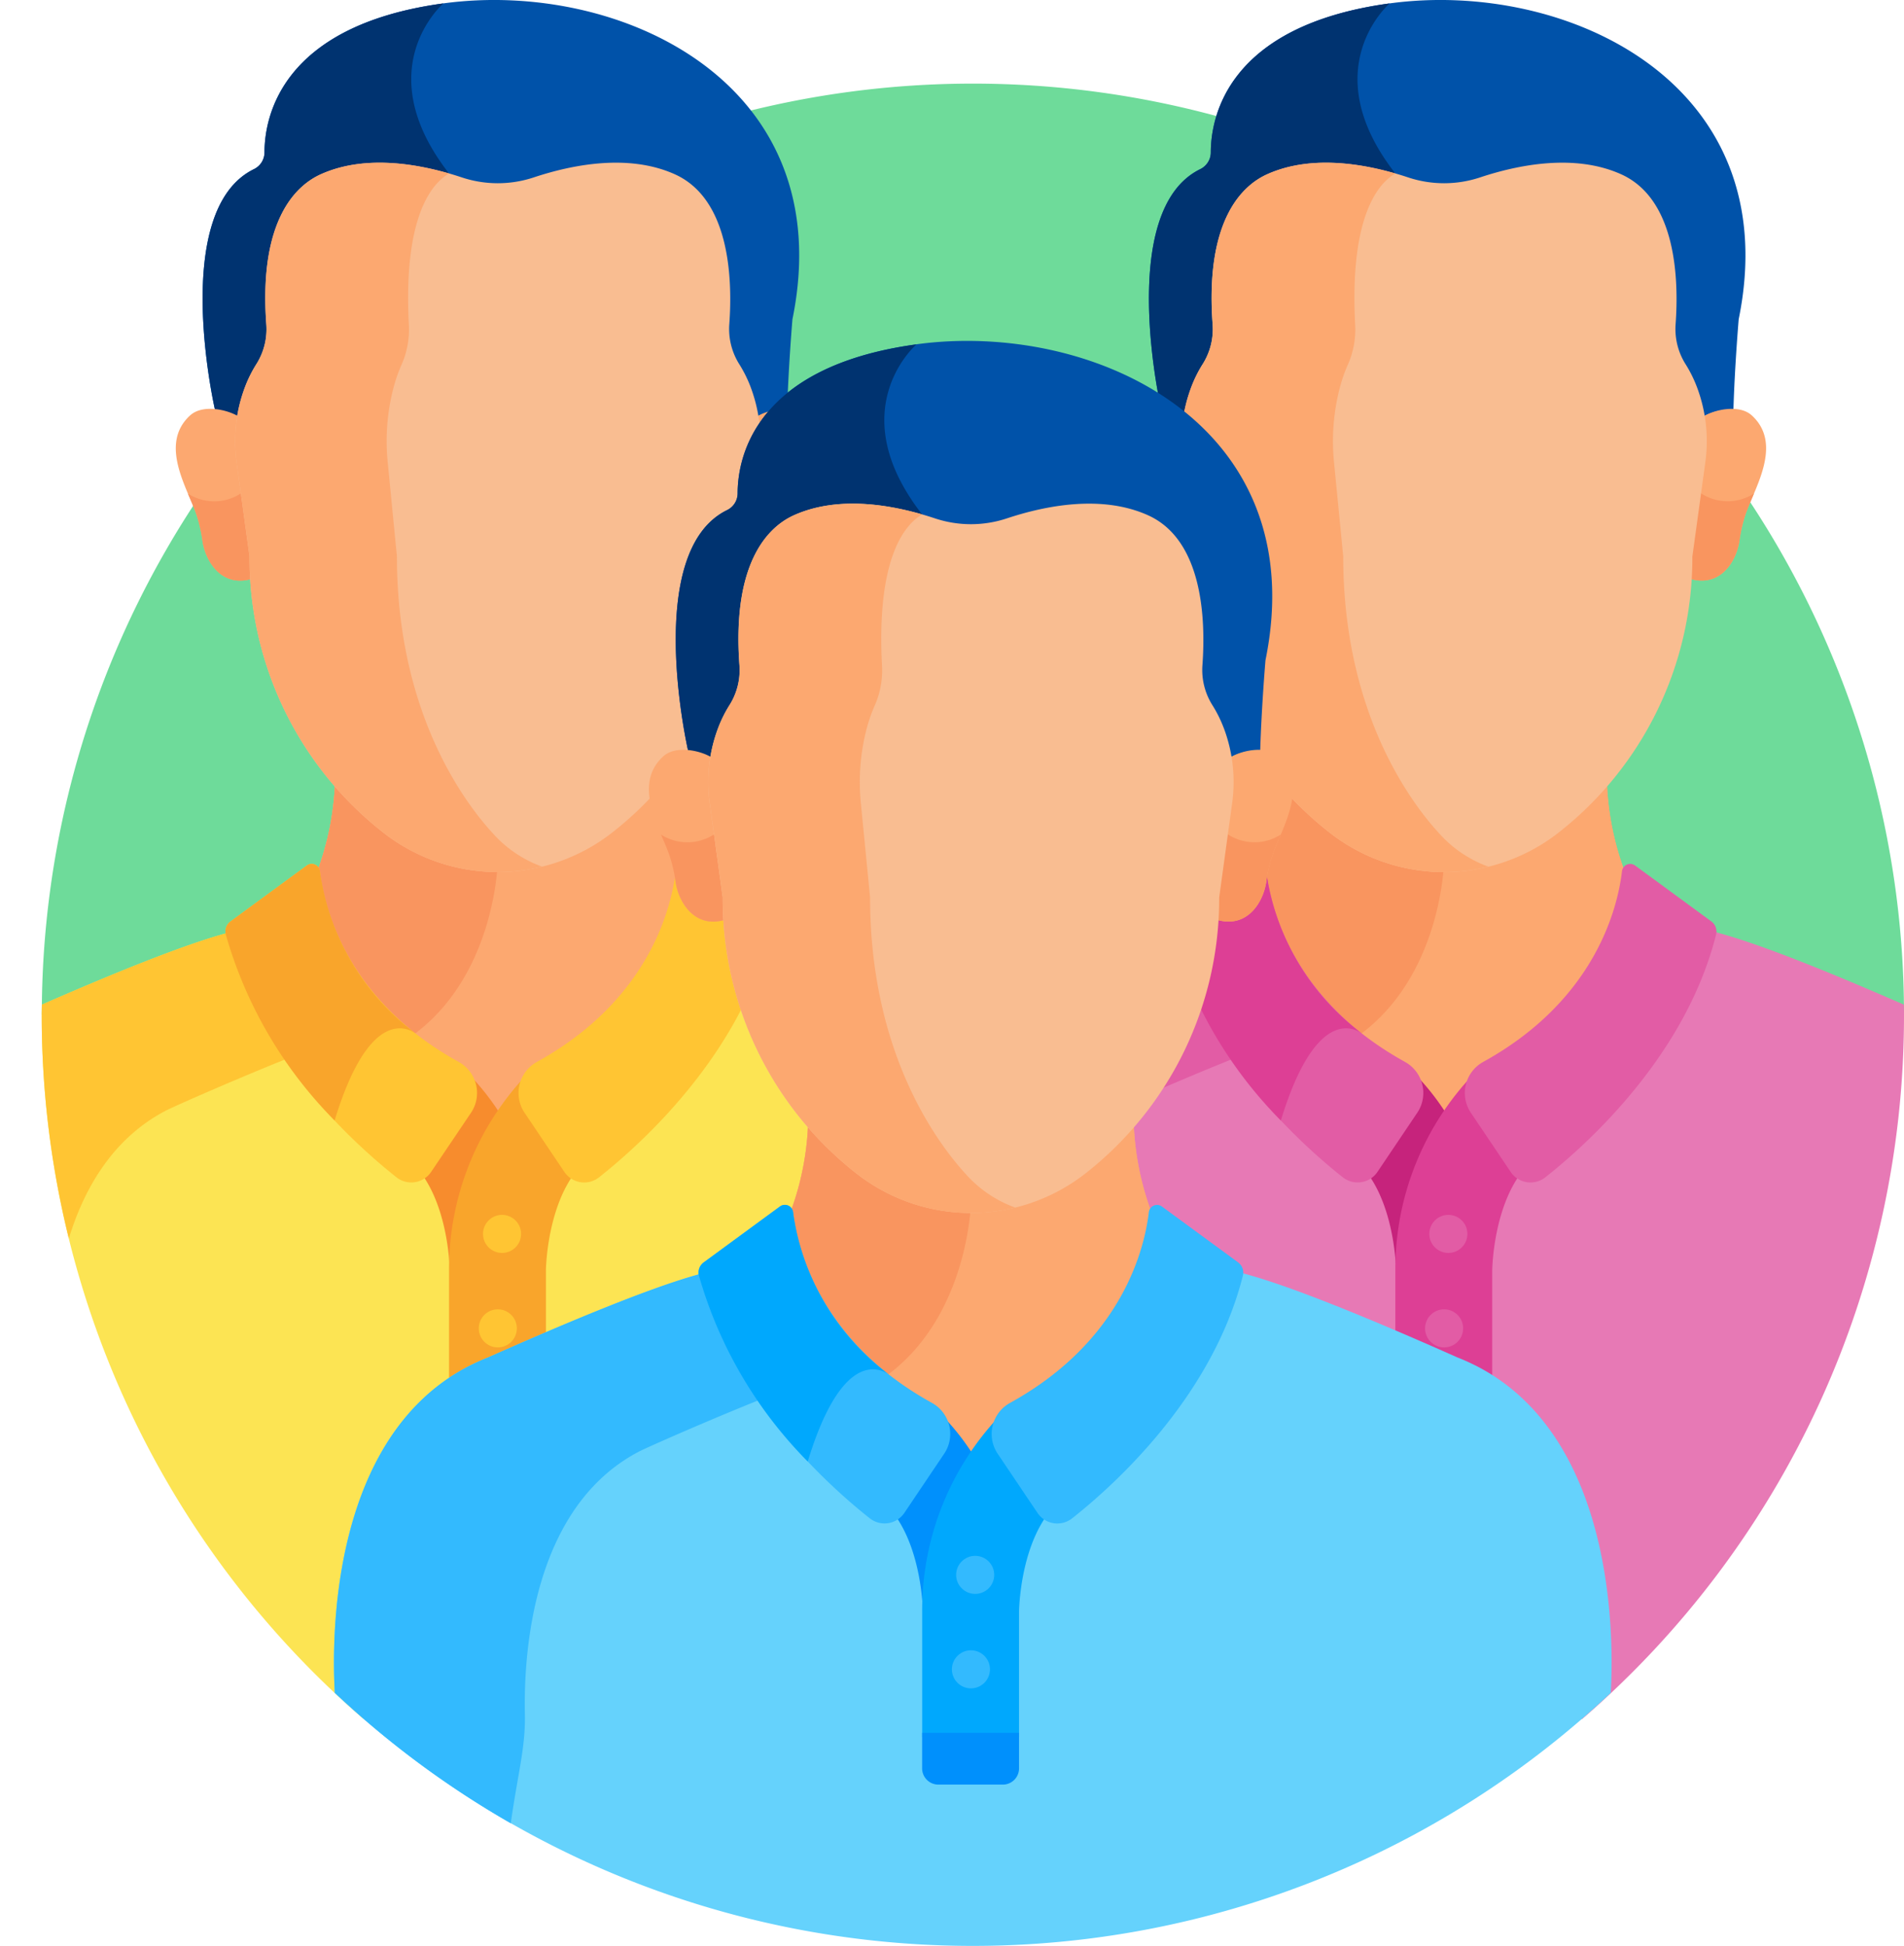 <svg xmlns="http://www.w3.org/2000/svg" width="128.23" height="131.045" viewBox="0 0 128.23 131.045"><g transform="translate(0 0)"><path d="M73.707,22A62.707,62.707,0,0,0,11,84.707H136.415A62.707,62.707,0,0,0,73.707,22Z" transform="translate(-8.185 -16.369)" fill="#6edb9a"/><path d="M318.539.228c-11,1.5-12.045,7.735-12.05,10.023a1.26,1.26,0,0,1-.7,1.134c-5.722,2.783-2.637,16.2-2.637,16.2a4.655,4.655,0,0,1,1.625.488,9.832,9.832,0,0,1,.542-2.007,8.438,8.438,0,0,1,.736-1.47,4.516,4.516,0,0,0,.691-2.757c-.206-2.8-.107-8.313,3.587-9.975,3.129-1.408,6.968-.593,9.416.221a7.775,7.775,0,0,0,4.9,0c2.448-.814,6.287-1.63,9.416-.221,3.683,1.658,3.793,7.145,3.589,9.951a4.557,4.557,0,0,0,.689,2.781,8.462,8.462,0,0,1,.754,1.518,9.812,9.812,0,0,1,.524,1.959,3.9,3.9,0,0,1,2.065-.475c.085-2.933.355-6.1.355-6.1C345.3,5.537,330.382-1.386,318.539.228Z" transform="translate(-224.944 0)" fill="#0052a9"/><path d="M318.539.892c-11,1.5-12.045,7.735-12.05,10.023a1.259,1.259,0,0,1-.7,1.134c-5.722,2.783-2.637,16.2-2.637,16.2a4.654,4.654,0,0,1,1.625.488,9.832,9.832,0,0,1,.542-2.007,8.422,8.422,0,0,1,.736-1.47,4.514,4.514,0,0,0,.691-2.757c-.206-2.8-.106-8.313,3.587-9.975,2.847-1.281,6.277-.721,8.717,0-.046-.061-.087-.122-.134-.182-5.5-7.056-.379-11.455-.379-11.455Z" transform="translate(-224.944 -0.664)" fill="#003370"/><path d="M281.543,249.53c0-.228-.006-.455-.009-.682-11.7-5.118-13.154-4.9-14.444-5.327a.532.532,0,0,1,.1.139c-.048.4.209.335-.731,2.752a30.892,30.892,0,0,1-9.6,12.33,1.213,1.213,0,0,1-1.429.056c-.708-.473-1.955,3.994-1.887,5.262.024.76.006-.145.012,10.191a.746.746,0,0,1-.752.738h-4.215a.746.746,0,0,1-.752-.738c.006-10.33-.012-9.432.012-10.19,0-.008,0-.023,0-.031-.174-2.235-1.247-5.659-1.887-5.232a1.213,1.213,0,0,1-1.429-.056,30.89,30.89,0,0,1-9.6-12.33c-.94-2.417-.683-2.352-.731-2.752a.537.537,0,0,1,.1-.139c-1.353.452-2.891.186-16.241,6.12-.649.254-1.023.451-1.3.584l0,0C205.94,255.8,207.8,273.1,207.8,273.1c-.961,3.453-1.485,15.608-1.738,19.3a4.274,4.274,0,0,0,4.268,4.56h49.535A62.565,62.565,0,0,0,281.543,249.53Z" transform="translate(-153.313 -181.192)" fill="#e779b5"/><path d="M220.528,273.679c-.086-4.077.49-13.991,7.753-17.73v0c1.411-.672,6.614-2.925,9.673-4.079a26.736,26.736,0,0,1-3.016-5.457c-.94-2.417-.683-2.352-.731-2.752a.536.536,0,0,1,.1-.139c-1.353.452-2.891.186-16.241,6.12-.649.254-1.023.45-1.3.584l0,0c-10.83,5.575-8.971,22.87-8.971,22.87-.961,3.453-1.485,15.608-1.738,19.3a4.273,4.273,0,0,0,4.268,4.559h8.654C219.151,287.431,220.606,277.31,220.528,273.679Z" transform="translate(-153.311 -181.192)" fill="#e25ca5"/><path d="M332.208,210.641l.224,1.232.007.029c.065.284.139.569.219.848l.013.042c.027.093.056.188.085.28l.018.056c.031.1.063.2.1.3l.012.034a17.4,17.4,0,0,0,5.831,8.059,21.931,21.931,0,0,0,2.933,1.939,2.123,2.123,0,0,1,.987,1.139.277.277,0,0,0,.052.088,18.6,18.6,0,0,1,1.519,1.966.284.284,0,0,0,.454,0,18.529,18.529,0,0,1,1.522-1.97.265.265,0,0,0,.052-.088,2.126,2.126,0,0,1,.986-1.137c7.491-4.143,9.1-10.25,9.444-12.864a19.135,19.135,0,0,1-1.278-6.686,23.387,23.387,0,0,1-3.377,3.228,12.374,12.374,0,0,1-15.151,0,23.4,23.4,0,0,1-3.377-3.228A19.142,19.142,0,0,1,332.2,210.6Z" transform="translate(-247.175 -151.72)" fill="#fca870"/><path d="M338.713,221.521a21.931,21.931,0,0,0,2.933,1.939,2.123,2.123,0,0,1,.987,1.139.278.278,0,0,0,.052.088,18.593,18.593,0,0,1,1.519,1.966.284.284,0,0,0,.454,0,18.529,18.529,0,0,1,1.522-1.97.265.265,0,0,0,.052-.088,2.126,2.126,0,0,1,.986-1.137c7.491-4.143,9.1-10.25,9.444-12.864a19.133,19.133,0,0,1-1.278-6.686,23.387,23.387,0,0,1-3.377,3.228,12.374,12.374,0,0,1-15.151,0,23.405,23.405,0,0,1-3.377-3.228A19.141,19.141,0,0,1,332.2,210.6,17.282,17.282,0,0,0,338.713,221.521Z" transform="translate(-247.175 -151.72)" fill="#fca870"/><path d="M336.858,207.138a23.414,23.414,0,0,1-3.377-3.228A19.141,19.141,0,0,1,332.2,210.6a17.266,17.266,0,0,0,6.451,10.876c.078-.054.154-.109.229-.166,5.419-4.092,5.55-11.579,5.55-11.579a12.353,12.353,0,0,1-7.576-2.59Z" transform="translate(-247.176 -151.72)" fill="#f9955f"/><path d="M448.791,108.019c-.857-.785-2.563-.387-3.3.094a10.369,10.369,0,0,1,.031,3.053l-.871,6.342c0,.511-.016,1.013-.046,1.505,2.123.64,3.178-1.266,3.355-2.574a9.732,9.732,0,0,1,.375-1.66c.565-1.764,2.6-4.793.456-6.761Z" transform="translate(-330.809 -80.041)" fill="#fca870"/><path d="M447.16,130.1a3.281,3.281,0,0,1-1.917-.617l-.594,4.326c0,.511-.016,1.013-.046,1.505,2.123.64,3.178-1.266,3.355-2.574a9.732,9.732,0,0,1,.375-1.66c.139-.435.369-.948.6-1.5a3.28,3.28,0,0,1-1.776.522Z" transform="translate(-330.808 -96.344)" fill="#f9955f"/><path d="M296.221,108.019c.857-.785,2.563-.387,3.3.094a10.36,10.36,0,0,0-.031,3.053l.871,6.342q0,.767.046,1.505c-2.123.64-3.178-1.266-3.355-2.574a9.726,9.726,0,0,0-.375-1.66C296.113,113.016,294.075,109.987,296.221,108.019Z" transform="translate(-219.689 -80.041)" fill="#fca870"/><path d="M302.138,129.485a3.284,3.284,0,0,1-3.693.1c.234.554.463,1.067.6,1.5a9.728,9.728,0,0,1,.375,1.66c.178,1.308,1.232,3.214,3.355,2.574q-.044-.739-.046-1.505Z" transform="translate(-222.058 -96.344)" fill="#f9955f"/><path d="M361.065,283.082a16.52,16.52,0,0,0-2.965-3.519l-3.8,6.108c2.74,1.763,3.229,6.071,3.316,7.459A19.186,19.186,0,0,1,361.065,283.082Z" transform="translate(-263.615 -208.009)" fill="#c6237c"/><path d="M373.671,302.029v-8.457s.048-5.784,3.335-7.9l-3.8-6.108a19,19,0,0,0-6.06,14.009v8.457Z" transform="translate(-273.173 -208.009)" fill="#dd3f95"/><path d="M324,240.631c-7.585-4.195-9.047-10.44-9.327-12.832a.557.557,0,0,0-.884-.381l-5.134,3.764a.839.839,0,0,0-.323.877c2.042,8.13,8.609,14.067,11.5,16.355a1.61,1.61,0,0,0,2.336-.366l2.656-3.947a2.389,2.389,0,0,0-.828-3.471Z" transform="translate(-229.397 -169.13)" fill="#e25ca5"/><path d="M321.1,238.717a16.477,16.477,0,0,1-6.431-10.917.557.557,0,0,0-.884-.381l-5.134,3.764a.839.839,0,0,0-.323.877,29.109,29.109,0,0,0,7.331,12.53C317.937,237.125,320.474,238.282,321.1,238.717Z" transform="translate(-229.397 -169.131)" fill="#dd3f95"/><path transform="translate(0 0)" fill="#dd3f95"/><g transform="translate(95.975 58.18)"><path d="M402.05,231.184l-5.134-3.764a.557.557,0,0,0-.884.381c-.281,2.392-1.742,8.637-9.327,12.832a2.389,2.389,0,0,0-.828,3.471l2.656,3.947a1.61,1.61,0,0,0,2.336.365c2.895-2.288,9.461-8.225,11.5-16.355A.838.838,0,0,0,402.05,231.184Z" transform="translate(-382.769 -227.311)" fill="#e25ca5"/><circle cx="1.282" cy="1.282" r="1.282" transform="translate(0.286 23.634)" fill="#e25ca5"/><circle cx="1.282" cy="1.282" r="1.282" transform="translate(0 29.995)" fill="#e25ca5"/></g><path d="M345.591,57.918a8.594,8.594,0,0,0-.767-1.542,4.449,4.449,0,0,1-.668-2.7c.221-3.051.038-8.417-3.669-10.086-3.114-1.4-6.893-.656-9.515.216a7.676,7.676,0,0,1-4.816,0c-2.622-.872-6.4-1.618-9.515-.216-1.594.717-4.191,2.985-3.668,10.11a4.4,4.4,0,0,1-.669,2.674,8.57,8.57,0,0,0-.748,1.493A10.3,10.3,0,0,0,310.974,63l.869,6.324a23.493,23.493,0,0,0,9.061,18.64,12.509,12.509,0,0,0,15.319,0,23.477,23.477,0,0,0,9.06-18.622L346.155,63a10.308,10.308,0,0,0-.563-5.08Z" transform="translate(-231.307 -31.854)" fill="#f9bd91"/><path d="M328.217,87.962c-1.939-2.116-6.447-8.167-6.447-18.64L321.151,63a14.236,14.236,0,0,1,.414-5.127,10.3,10.3,0,0,1,.532-1.493,5.852,5.852,0,0,0,.476-2.674c-.372-7.125,1.475-9.393,2.61-10.11.032-.02.064-.035.1-.055-2.545-.735-5.856-1.2-8.639.055-1.595.717-4.191,2.985-3.668,10.11a4.4,4.4,0,0,1-.669,2.674,8.568,8.568,0,0,0-.748,1.493A10.3,10.3,0,0,0,310.973,63l.869,6.324a23.492,23.492,0,0,0,9.062,18.64,12.479,12.479,0,0,0,10.641,2.255A8.179,8.179,0,0,1,328.217,87.962Z" transform="translate(-231.307 -31.855)" fill="#fca870"/><path d="M69.539.228c-11,1.5-12.045,7.735-12.05,10.023a1.26,1.26,0,0,1-.7,1.134c-5.721,2.783-2.637,16.2-2.637,16.2a4.655,4.655,0,0,1,1.625.488,9.831,9.831,0,0,1,.542-2.007,8.423,8.423,0,0,1,.736-1.47,4.514,4.514,0,0,0,.691-2.757c-.206-2.8-.106-8.313,3.587-9.975,3.129-1.408,6.968-.593,9.416.221a7.775,7.775,0,0,0,4.9,0c2.448-.814,6.287-1.63,9.416-.221,3.683,1.658,3.793,7.145,3.589,9.951a4.557,4.557,0,0,0,.688,2.781,8.462,8.462,0,0,1,.754,1.518,9.813,9.813,0,0,1,.524,1.959A3.9,3.9,0,0,1,92.69,27.6c.085-2.933.355-6.1.355-6.1C96.305,5.537,81.382-1.386,69.539.228Z" transform="translate(-39.676 0)" fill="#0052a9"/><path d="M69.539.892c-11,1.5-12.045,7.735-12.05,10.023a1.259,1.259,0,0,1-.7,1.134c-5.722,2.783-2.637,16.2-2.637,16.2a4.654,4.654,0,0,1,1.625.488,9.831,9.831,0,0,1,.542-2.007,8.441,8.441,0,0,1,.736-1.47,4.512,4.512,0,0,0,.691-2.757c-.206-2.8-.106-8.313,3.587-9.975,2.847-1.281,6.277-.721,8.717,0-.046-.061-.087-.122-.134-.182C64.419,5.291,69.539.892,69.539.892Z" transform="translate(-39.675 -0.664)" fill="#003370"/><path d="M84.745,273.1s1.859-17.295-8.971-22.87v0c-.28-.133-.654-.33-1.3-.584-13.35-5.934-14.888-5.669-16.241-6.12a.532.532,0,0,1,.1.139c-.048.4.209.335-.731,2.752a30.892,30.892,0,0,1-9.6,12.33,1.213,1.213,0,0,1-1.429.056c-.708-.473-1.955,3.994-1.887,5.262.024.76.006-.145.012,10.191a.746.746,0,0,1-.752.738H39.735a.746.746,0,0,1-.752-.738c.006-10.33-.012-9.432.012-10.19,0-.008,0-.023,0-.031-.174-2.235-1.247-5.659-1.887-5.232a1.213,1.213,0,0,1-1.429-.056,30.89,30.89,0,0,1-9.6-12.33c-.94-2.417-.683-2.352-.731-2.752a.531.531,0,0,1,.1-.139c-1.29.431-2.748.209-14.444,5.327,0,.227-.009.454-.009.682a62.563,62.563,0,0,0,21.679,47.424H82.214a4.273,4.273,0,0,0,4.268-4.56c-.253-3.688-.777-15.842-1.737-19.3Z" transform="translate(-8.185 -181.193)" fill="#fce453"/><path d="M12.824,264.587c1.049-3.421,3-6.786,6.6-8.637v0c1.411-.672,6.614-2.925,9.673-4.079a26.722,26.722,0,0,1-3.016-5.457c-.94-2.417-.683-2.352-.732-2.752a.531.531,0,0,1,.1-.139c-1.29.43-2.748.209-14.444,5.327,0,.228-.009.454-.009.682a62.831,62.831,0,0,0,1.824,15.056Z" transform="translate(-8.185 -181.192)" fill="#ffc533"/><path d="M83.21,210.641l.224,1.232.007.029c.065.284.139.569.219.848l.013.042c.027.093.056.188.085.28l.018.056c.031.1.063.2.1.3l.012.034a17.406,17.406,0,0,0,5.831,8.059,21.93,21.93,0,0,0,2.933,1.939,2.123,2.123,0,0,1,.987,1.139.274.274,0,0,0,.052.088,18.6,18.6,0,0,1,1.519,1.966.284.284,0,0,0,.454,0,18.526,18.526,0,0,1,1.522-1.97.271.271,0,0,0,.052-.088,2.126,2.126,0,0,1,.986-1.137c7.491-4.143,9.1-10.25,9.444-12.864a19.134,19.134,0,0,1-1.278-6.686,23.387,23.387,0,0,1-3.377,3.228,12.374,12.374,0,0,1-15.151,0,23.4,23.4,0,0,1-3.377-3.228,19.136,19.136,0,0,1-1.278,6.686Z" transform="translate(-61.909 -151.72)" fill="#fca870"/><path d="M89.714,221.521a21.931,21.931,0,0,0,2.933,1.939,2.123,2.123,0,0,1,.987,1.139.274.274,0,0,0,.052.088,18.6,18.6,0,0,1,1.519,1.966.284.284,0,0,0,.454,0,18.524,18.524,0,0,1,1.522-1.97.271.271,0,0,0,.052-.088,2.126,2.126,0,0,1,.986-1.137c7.491-4.143,9.1-10.25,9.444-12.864a19.134,19.134,0,0,1-1.278-6.686,23.387,23.387,0,0,1-3.377,3.228,12.374,12.374,0,0,1-15.151,0,23.4,23.4,0,0,1-3.377-3.228A19.136,19.136,0,0,1,83.2,210.6,17.278,17.278,0,0,0,89.714,221.521Z" transform="translate(-61.907 -151.72)" fill="#fca870"/><path d="M87.859,207.138a23.4,23.4,0,0,1-3.377-3.228A19.142,19.142,0,0,1,83.2,210.6a17.266,17.266,0,0,0,6.451,10.876c.078-.054.154-.109.229-.166,5.419-4.092,5.55-11.579,5.55-11.579A12.353,12.353,0,0,1,87.859,207.138Z" transform="translate(-61.908 -151.72)" fill="#f9955f"/><path d="M199.79,108.019c-.857-.785-2.563-.387-3.3.094a10.36,10.36,0,0,1,.031,3.053l-.871,6.342c0,.511-.016,1.013-.046,1.505,2.123.64,3.178-1.266,3.355-2.574a9.732,9.732,0,0,1,.375-1.66C199.9,113.016,201.937,109.987,199.79,108.019Z" transform="translate(-145.54 -80.041)" fill="#fca870"/><path d="M198.16,130.1a3.281,3.281,0,0,1-1.917-.617l-.594,4.326c0,.511-.016,1.013-.046,1.505,2.123.64,3.178-1.266,3.355-2.574a9.708,9.708,0,0,1,.375-1.66c.14-.435.369-.948.6-1.5A3.28,3.28,0,0,1,198.16,130.1Z" transform="translate(-145.539 -96.344)" fill="#f9955f"/><path d="M47.222,108.019c.857-.785,2.563-.387,3.3.094a10.369,10.369,0,0,0-.031,3.053l.871,6.342q0,.767.046,1.505c-2.123.64-3.178-1.266-3.355-2.574a9.731,9.731,0,0,0-.375-1.66C47.113,113.016,45.076,109.987,47.222,108.019Z" transform="translate(-34.421 -80.041)" fill="#fca870"/><path d="M53.139,129.485a3.284,3.284,0,0,1-3.693.1c.234.554.463,1.067.6,1.5a9.754,9.754,0,0,1,.375,1.66c.178,1.308,1.232,3.214,3.355,2.574q-.045-.739-.046-1.505Z" transform="translate(-36.79 -96.344)" fill="#f9955f"/><path d="M112.066,283.082a16.52,16.52,0,0,0-2.965-3.519l-3.8,6.108c2.74,1.763,3.229,6.071,3.316,7.459A19.184,19.184,0,0,1,112.066,283.082Z" transform="translate(-78.347 -208.009)" fill="#f78c2d"/><path d="M124.671,302.029v-8.457s.048-5.784,3.335-7.9l-3.8-6.108a19,19,0,0,0-6.06,14.009v8.457Z" transform="translate(-87.905 -208.009)" fill="#f9a52b"/><path d="M75,240.631c-7.585-4.195-9.046-10.44-9.327-12.832a.557.557,0,0,0-.884-.381l-5.134,3.764a.839.839,0,0,0-.323.877c2.042,8.13,8.609,14.067,11.5,16.355a1.61,1.61,0,0,0,2.336-.366L75.83,244.1A2.389,2.389,0,0,0,75,240.631Z" transform="translate(-44.13 -169.13)" fill="#ffc533"/><path d="M72.1,238.717A16.477,16.477,0,0,1,65.674,227.8a.557.557,0,0,0-.884-.381l-5.134,3.764a.839.839,0,0,0-.323.877,29.108,29.108,0,0,0,7.331,12.53C68.938,237.125,71.474,238.282,72.1,238.717Z" transform="translate(-44.128 -169.131)" fill="#f9a52b"/><path transform="translate(0 0)" fill="#f9a52b"/><path d="M153.051,231.184l-5.134-3.764a.557.557,0,0,0-.884.381c-.281,2.392-1.742,8.637-9.327,12.832a2.389,2.389,0,0,0-.828,3.471l2.656,3.947a1.61,1.61,0,0,0,2.336.365c2.895-2.288,9.461-8.225,11.5-16.355a.839.839,0,0,0-.322-.877Z" transform="translate(-101.526 -169.131)" fill="#ffc533"/><circle cx="1.282" cy="1.282" r="1.282" transform="translate(32.53 81.814)" fill="#ffc533"/><circle cx="1.282" cy="1.282" r="1.282" transform="translate(32.244 88.175)" fill="#ffc533"/><path d="M96.591,57.918a8.594,8.594,0,0,0-.767-1.542,4.449,4.449,0,0,1-.668-2.7c.221-3.051.038-8.417-3.67-10.086-3.114-1.4-6.893-.656-9.515.216a7.676,7.676,0,0,1-4.816,0c-2.622-.872-6.4-1.618-9.515-.216-1.594.717-4.191,2.985-3.668,10.11a4.4,4.4,0,0,1-.669,2.674,8.57,8.57,0,0,0-.748,1.493A10.3,10.3,0,0,0,61.973,63l.869,6.324A23.493,23.493,0,0,0,71.9,87.961a12.509,12.509,0,0,0,15.319,0,23.477,23.477,0,0,0,9.06-18.622L97.153,63a10.3,10.3,0,0,0-.562-5.08Z" transform="translate(-46.038 -31.854)" fill="#f9bd91"/><path d="M79.217,87.962c-1.939-2.116-6.447-8.167-6.447-18.64L72.151,63a14.236,14.236,0,0,1,.414-5.127,10.3,10.3,0,0,1,.532-1.493,5.856,5.856,0,0,0,.476-2.674c-.372-7.125,1.475-9.393,2.61-10.11.032-.02.064-.035.1-.055-2.545-.735-5.856-1.2-8.639.055-1.594.717-4.191,2.985-3.668,10.11a4.4,4.4,0,0,1-.669,2.674,8.57,8.57,0,0,0-.748,1.493A10.3,10.3,0,0,0,61.973,63l.869,6.324A23.492,23.492,0,0,0,71.9,87.962a12.479,12.479,0,0,0,10.641,2.255A8.181,8.181,0,0,1,79.217,87.962Z" transform="translate(-46.038 -31.855)" fill="#fca870"/><path d="M194.033,89.942c-11,1.5-12.045,7.735-12.05,10.023a1.26,1.26,0,0,1-.7,1.134c-5.721,2.783-2.637,16.2-2.637,16.2a4.655,4.655,0,0,1,1.624.488,9.831,9.831,0,0,1,.542-2.007,8.442,8.442,0,0,1,.736-1.47,4.515,4.515,0,0,0,.691-2.757c-.206-2.8-.107-8.313,3.587-9.975,3.129-1.408,6.968-.593,9.416.221a7.772,7.772,0,0,0,4.9,0c2.448-.814,6.287-1.63,9.416-.221,3.683,1.658,3.793,7.145,3.589,9.951a4.557,4.557,0,0,0,.688,2.781,8.461,8.461,0,0,1,.754,1.518,9.812,9.812,0,0,1,.524,1.959,3.9,3.9,0,0,1,2.065-.475c.085-2.933.355-6.1.355-6.1,3.26-15.965-11.663-22.888-23.506-21.274Z" transform="translate(-132.306 -66.752)" fill="#0052a9"/><path d="M194.033,90.606c-11,1.5-12.045,7.735-12.05,10.023a1.26,1.26,0,0,1-.7,1.134c-5.722,2.783-2.637,16.2-2.637,16.2a4.653,4.653,0,0,1,1.624.488,9.831,9.831,0,0,1,.542-2.007,8.443,8.443,0,0,1,.736-1.47,4.512,4.512,0,0,0,.691-2.757c-.206-2.8-.107-8.313,3.587-9.975,2.847-1.281,6.277-.721,8.717,0-.046-.061-.087-.122-.134-.182-5.5-7.056-.379-11.455-.379-11.455Z" transform="translate(-132.305 -67.416)" fill="#003370"/><path d="M164.855,339.942v0c-.28-.134-.654-.33-1.3-.584-13.35-5.934-14.888-5.668-16.241-6.12a.533.533,0,0,1,.1.139c-.048.4.209.335-.731,2.752a30.891,30.891,0,0,1-9.6,12.33,1.213,1.213,0,0,1-1.429.056c-.708-.473-1.955,3.994-1.887,5.262.024.76.006-.145.012,10.191a.746.746,0,0,1-.752.738h-4.215a.746.746,0,0,1-.752-.738c.006-10.33-.012-9.432.012-10.19,0-.008,0-.023,0-.031-.174-2.235-1.247-5.659-1.887-5.232a1.213,1.213,0,0,1-1.429-.056,30.89,30.89,0,0,1-9.6-12.33c-.94-2.417-.683-2.352-.731-2.752a.538.538,0,0,1,.1-.139c-1.353.452-2.891.186-16.241,6.12-.649.254-1.023.45-1.3.584l0,0c-9.379,4.828-9.241,18.445-9.036,22.007a62.694,62.694,0,0,0,85.935,0c.205-3.557.346-17.18-9.036-22.01Z" transform="translate(-65.402 -247.944)" fill="#65d2fc"/><path d="M115.159,336.125c-.94-2.417-.683-2.352-.731-2.752a.536.536,0,0,1,.1-.139c-1.353.452-2.891.186-16.241,6.12-.649.254-1.023.451-1.3.584l0,0c-9.379,4.828-9.241,18.445-9.036,22.007A62.929,62.929,0,0,0,99.8,370.733c.458-3.3,1-5.092.949-7.34-.086-4.077.49-13.991,7.753-17.73v0c1.411-.672,6.614-2.925,9.673-4.079A26.747,26.747,0,0,1,115.159,336.125Z" transform="translate(-65.4 -247.944)" fill="#33bafe"/><path d="M207.7,300.354l.224,1.232.007.029c.065.284.139.569.219.848l.013.042c.027.093.056.188.085.28l.018.056c.031.1.063.2.1.3l.012.034a17.408,17.408,0,0,0,5.831,8.059,21.933,21.933,0,0,0,2.933,1.939,2.123,2.123,0,0,1,.987,1.139.277.277,0,0,0,.052.088,18.6,18.6,0,0,1,1.519,1.966.284.284,0,0,0,.454,0,18.549,18.549,0,0,1,1.522-1.97.266.266,0,0,0,.052-.088,2.126,2.126,0,0,1,.986-1.137c7.491-4.143,9.1-10.25,9.444-12.865a19.134,19.134,0,0,1-1.278-6.686,23.4,23.4,0,0,1-3.377,3.228,12.374,12.374,0,0,1-15.151,0,23.4,23.4,0,0,1-3.377-3.228,19.142,19.142,0,0,1-1.278,6.686Z" transform="translate(-154.537 -218.472)" fill="#fca870"/><path d="M214.207,311.234a21.932,21.932,0,0,0,2.933,1.939,2.122,2.122,0,0,1,.987,1.139.277.277,0,0,0,.052.088,18.6,18.6,0,0,1,1.519,1.966.284.284,0,0,0,.454,0,18.552,18.552,0,0,1,1.522-1.97.265.265,0,0,0,.052-.088,2.126,2.126,0,0,1,.986-1.137c7.491-4.143,9.1-10.25,9.444-12.864a19.134,19.134,0,0,1-1.278-6.686,23.4,23.4,0,0,1-3.377,3.228,12.374,12.374,0,0,1-15.151,0,23.4,23.4,0,0,1-3.377-3.228,19.142,19.142,0,0,1-1.278,6.686,17.281,17.281,0,0,0,6.512,10.925Z" transform="translate(-154.536 -218.471)" fill="#fca870"/><path d="M212.353,296.851a23.4,23.4,0,0,1-3.377-3.228,19.143,19.143,0,0,1-1.278,6.686,17.266,17.266,0,0,0,6.451,10.876c.078-.054.154-.109.229-.166,5.419-4.092,5.55-11.579,5.55-11.579a12.349,12.349,0,0,1-7.576-2.59Z" transform="translate(-154.538 -218.471)" fill="#f9955f"/><path d="M324.284,197.733c-.857-.785-2.563-.387-3.3.094a10.362,10.362,0,0,1,.031,3.053l-.871,6.342c0,.511-.016,1.013-.046,1.505,2.123.64,3.178-1.266,3.355-2.574a9.729,9.729,0,0,1,.375-1.66C324.393,202.73,326.43,199.7,324.284,197.733Z" transform="translate(-238.169 -146.793)" fill="#fca870"/><path d="M322.654,219.816a3.281,3.281,0,0,1-1.917-.617l-.594,4.326c0,.511-.016,1.013-.046,1.505,2.123.64,3.178-1.266,3.355-2.574a9.728,9.728,0,0,1,.375-1.66c.14-.435.369-.948.6-1.5a3.282,3.282,0,0,1-1.776.522Z" transform="translate(-238.169 -163.096)" fill="#f9955f"/><path d="M171.715,197.733c.857-.785,2.563-.387,3.3.094a10.363,10.363,0,0,0-.031,3.053l.871,6.342q0,.767.046,1.505c-2.123.64-3.178-1.266-3.355-2.574a9.729,9.729,0,0,0-.375-1.66C171.607,202.73,169.569,199.7,171.715,197.733Z" transform="translate(-127.05 -146.793)" fill="#fca870"/><path d="M177.632,219.2a3.284,3.284,0,0,1-3.693.1c.234.554.463,1.067.6,1.5a9.73,9.73,0,0,1,.375,1.66c.178,1.308,1.232,3.214,3.355,2.574q-.045-.739-.046-1.505Z" transform="translate(-129.42 -163.096)" fill="#f9955f"/><path d="M236.559,372.8a16.52,16.52,0,0,0-2.965-3.519l-3.8,6.108c2.74,1.763,3.229,6.071,3.316,7.459A19.186,19.186,0,0,1,236.559,372.8Z" transform="translate(-170.976 -274.761)" fill="#0090fc"/><path d="M249.165,391.743v-8.457s.048-5.784,3.335-7.9l-3.8-6.108a19,19,0,0,0-6.06,14.009v8.457Z" transform="translate(-180.534 -274.761)" fill="#00a8fd"/><path d="M199.5,330.345c-7.585-4.195-9.046-10.44-9.327-12.832a.557.557,0,0,0-.884-.381l-5.134,3.764a.839.839,0,0,0-.323.877c2.042,8.13,8.609,14.067,11.5,16.355a1.61,1.61,0,0,0,2.336-.365l2.656-3.947A2.389,2.389,0,0,0,199.5,330.345Z" transform="translate(-136.759 -235.882)" fill="#33bafe"/><path d="M196.6,328.431a16.477,16.477,0,0,1-6.431-10.917.557.557,0,0,0-.884-.381L184.15,320.9a.839.839,0,0,0-.323.877,29.111,29.111,0,0,0,7.331,12.53C193.431,326.84,195.968,328,196.6,328.431Z" transform="translate(-136.758 -235.883)" fill="#00a8fd"/><path transform="translate(0 0)" fill="#00a8fd"/><path d="M277.545,320.9l-5.134-3.764a.557.557,0,0,0-.884.381c-.281,2.392-1.742,8.637-9.327,12.832a2.389,2.389,0,0,0-.828,3.471l2.656,3.947a1.61,1.61,0,0,0,2.336.366c2.895-2.289,9.461-8.225,11.5-16.355a.839.839,0,0,0-.323-.877Z" transform="translate(-194.156 -235.883)" fill="#33bafe"/><circle cx="1.282" cy="1.282" r="1.282" transform="translate(64.394 104.776)" fill="#33bafe"/><circle cx="1.282" cy="1.282" r="1.282" transform="translate(64.108 111.137)" fill="#33bafe"/><path d="M242.637,455.935v2.4a1.093,1.093,0,0,0,1.1,1.086h4.327a1.093,1.093,0,0,0,1.1-1.086v-2.4Z" transform="translate(-180.534 -339.239)" fill="#0090fc"/><path d="M221.086,147.632a8.592,8.592,0,0,0-.767-1.542,4.449,4.449,0,0,1-.668-2.7c.221-3.051.038-8.417-3.669-10.086-3.114-1.4-6.893-.656-9.515.216a7.675,7.675,0,0,1-4.816,0c-2.622-.872-6.4-1.618-9.515-.216-1.595.717-4.191,2.985-3.668,10.11a4.4,4.4,0,0,1-.669,2.674,8.569,8.569,0,0,0-.748,1.493,10.3,10.3,0,0,0-.582,5.127l.869,6.324a23.493,23.493,0,0,0,9.061,18.64,12.509,12.509,0,0,0,15.319,0,23.478,23.478,0,0,0,9.06-18.622l.871-6.342a10.311,10.311,0,0,0-.563-5.08Z" transform="translate(-138.669 -98.606)" fill="#f9bd91"/><path d="M203.711,177.676c-1.939-2.116-6.447-8.167-6.447-18.64l-.619-6.324a14.23,14.23,0,0,1,.414-5.127,10.3,10.3,0,0,1,.532-1.493,5.855,5.855,0,0,0,.476-2.674c-.372-7.125,1.475-9.393,2.61-10.11.032-.02.064-.035.1-.055-2.545-.735-5.856-1.2-8.639.055-1.594.717-4.191,2.985-3.668,10.11a4.4,4.4,0,0,1-.669,2.674,8.571,8.571,0,0,0-.748,1.493,10.3,10.3,0,0,0-.582,5.127l.869,6.324a23.492,23.492,0,0,0,9.062,18.64,12.479,12.479,0,0,0,10.641,2.255A8.182,8.182,0,0,1,203.711,177.676Z" transform="translate(-138.667 -98.607)" fill="#fca870"/></g></svg>